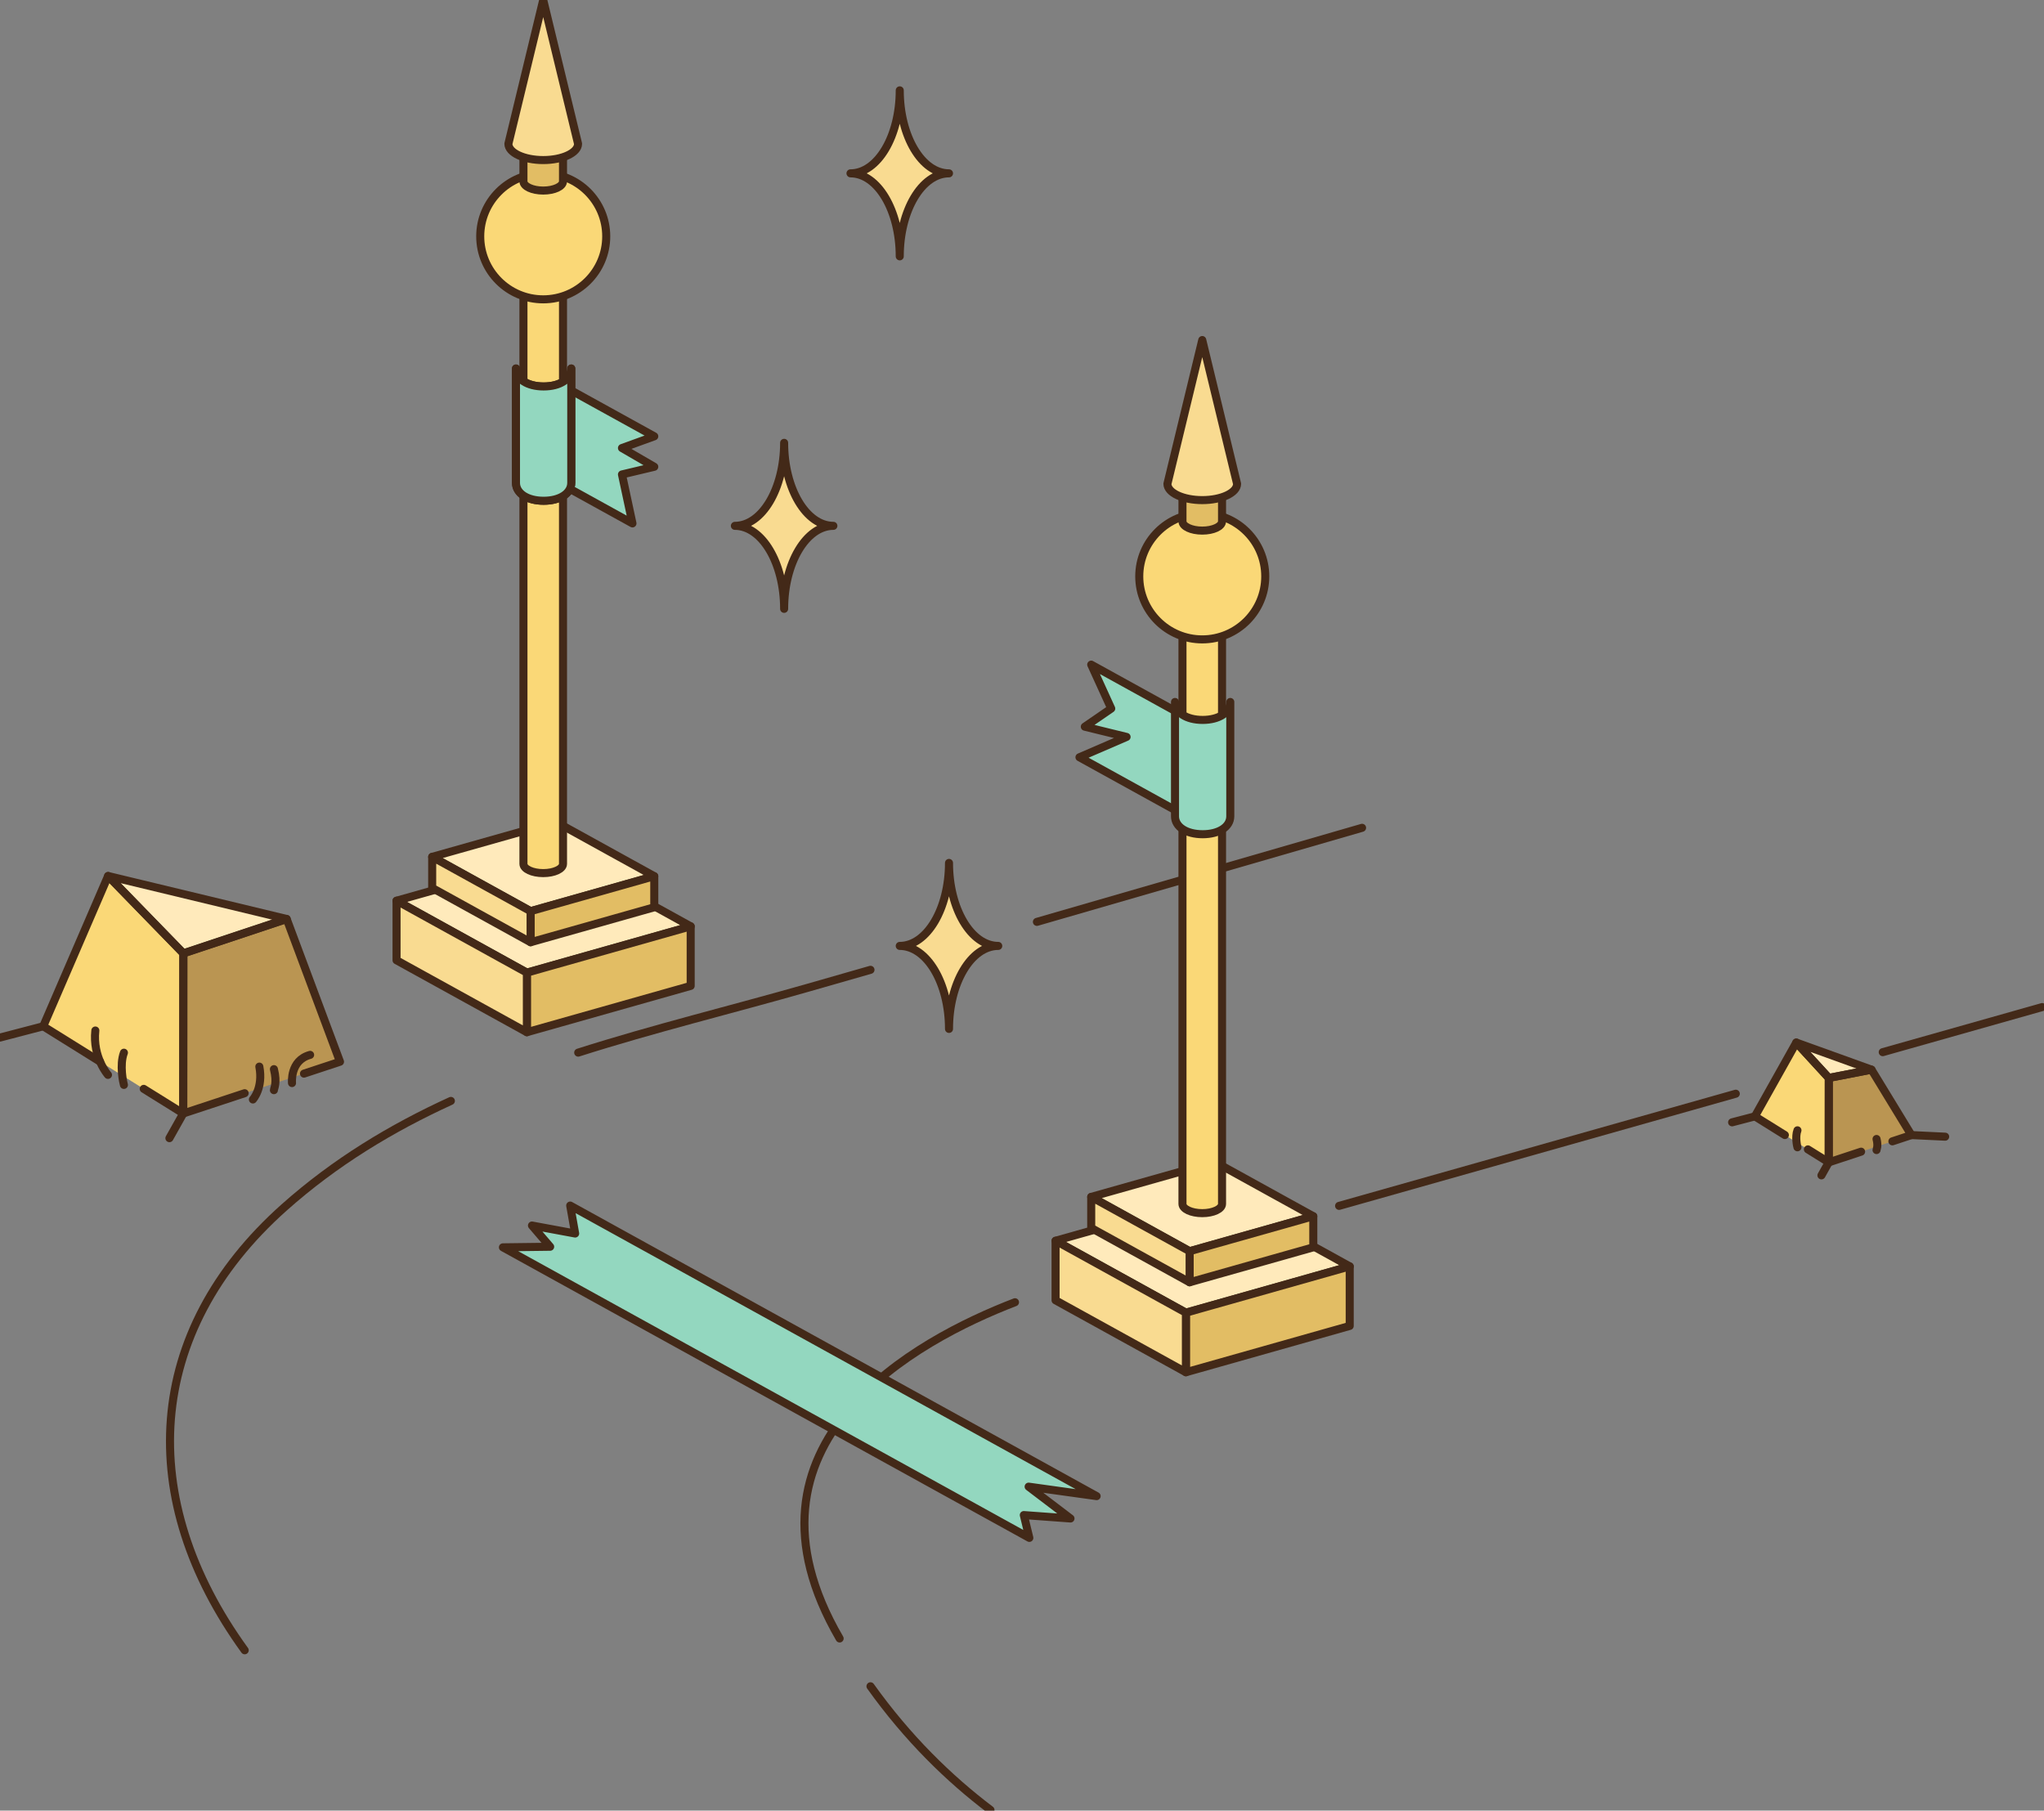 <?xml version="1.0" encoding="UTF-8"?>
<svg width="508px" height="450px" viewBox="0 0 508 450" version="1.1" xmlns="http://www.w3.org/2000/svg" xmlns:xlink="http://www.w3.org/1999/xlink">
    <rect x="0" y="0" width="508" height="450" fill="#808080" stroke="none"/>
    <!-- Generator: sketchtool 53.2 (72643) - https://sketchapp.com -->
    <title>2841f0d4-22e1-45fb-9aca-2dfbdacc933a@1.00x</title>
    <desc>Created with sketchtool.</desc>
    <g id="__-✏️-Illustrations" stroke="none" stroke-width="1" fill="none" fill-rule="evenodd">
        <g id="Welcome-/-#1">
            <g id="Group-179">
                <path d="M338.52,205.735 C311.579,213.517 284.646,221.33 257.705,229.113" id="Stroke-1" stroke="#432918" stroke-width="2" stroke-linecap="round" stroke-linejoin="round"></path>
                <path d="M223.616,22.453 C223.616,33.846 218.136,43.081 211.376,43.081 C218.136,43.081 223.616,52.316 223.616,63.709 C223.616,52.316 229.096,43.081 235.857,43.081 C229.096,43.081 223.616,33.846 223.616,22.453" id="Fill-3" fill="#F9DB91"></path>
                <path d="M223.616,22.453 C223.616,33.846 218.136,43.081 211.376,43.081 C218.136,43.081 223.616,52.316 223.616,63.709 C223.616,52.316 229.096,43.081 235.857,43.081 C229.096,43.081 223.616,33.846 223.616,22.453 Z" id="Stroke-5" stroke="#432918" stroke-width="2" stroke-linecap="round" stroke-linejoin="round"></path>
                <path d="M194.882,110.059 C194.882,121.452 189.402,130.687 182.641,130.687 C189.402,130.687 194.882,139.923 194.882,151.316 C194.882,139.923 200.362,130.687 207.122,130.687 C200.362,130.687 194.882,121.452 194.882,110.059" id="Fill-7" fill="#F9DB91"></path>
                <path d="M194.882,110.059 C194.882,121.452 189.402,130.687 182.641,130.687 C189.402,130.687 194.882,139.923 194.882,151.316 C194.882,139.923 200.362,130.687 207.122,130.687 C200.362,130.687 194.882,121.452 194.882,110.059 Z" id="Stroke-9" stroke="#432918" stroke-width="2" stroke-linecap="round" stroke-linejoin="round"></path>
                <path d="M235.858,214.46 C235.858,225.853 230.378,235.089 223.617,235.089 C230.378,235.089 235.858,244.323 235.858,255.716 C235.858,244.323 241.338,235.089 248.098,235.089 C241.338,235.089 235.858,225.853 235.858,214.46" id="Fill-11" fill="#F9DB91"></path>
                <path d="M235.858,214.46 C235.858,225.853 230.378,235.089 223.617,235.089 C230.378,235.089 235.858,244.323 235.858,255.716 C235.858,244.323 241.338,235.089 248.098,235.089 C241.338,235.089 235.858,225.853 235.858,214.46 Z" id="Stroke-13" stroke="#432918" stroke-width="2" stroke-linecap="round" stroke-linejoin="round"></path>
                <polygon id="Fill-15" fill="#93D7BF" points="157.187 130.081 154.578 117.915 162.607 116.009 154.578 111.348 162.607 108.439 135.009 93.207 135.134 117.91"></polygon>
                <polygon id="Stroke-17" stroke="#432918" stroke-width="2" stroke-linecap="round" stroke-linejoin="round" points="157.187 130.081 154.578 117.915 162.607 116.009 154.578 111.348 162.607 108.439 135.009 93.207 135.134 117.91"></polygon>
                <polygon id="Fill-19" fill="#93D7BF" points="268.283 188.204 298.896 205.1 298.896 180.467 271.202 165.182 276.178 176.094 269.611 180.605 279.991 183.147"></polygon>
                <polygon id="Stroke-21" stroke="#432918" stroke-width="2" stroke-linecap="round" stroke-linejoin="round" points="268.283 188.204 298.896 205.1 298.896 180.467 271.202 165.182 276.178 176.094 269.611 180.605 279.991 183.147"></polygon>
                <polygon id="Fill-23" fill="#FFEABB" points="139.266 212.345 98.554 223.856 130.946 241.734 171.658 230.223"></polygon>
                <polygon id="Stroke-25" stroke="#432918" stroke-width="2" stroke-linecap="round" stroke-linejoin="round" points="139.266 212.345 98.554 223.856 130.946 241.734 171.658 230.223"></polygon>
                <polygon id="Fill-27" fill="#E2BD64" points="171.657 230.223 171.657 245.023 130.946 256.535 130.946 241.734"></polygon>
                <polygon id="Stroke-29" stroke="#432918" stroke-width="2" stroke-linecap="round" stroke-linejoin="round" points="171.657 230.223 171.657 245.023 130.946 256.535 130.946 241.734"></polygon>
                <polygon id="Fill-31" fill="#F9DB91" points="98.554 223.856 98.554 238.657 130.946 256.535 130.946 241.734"></polygon>
                <polygon id="Stroke-33" stroke="#432918" stroke-width="2" stroke-linecap="round" stroke-linejoin="round" points="98.554 223.856 98.554 238.657 130.946 256.535 130.946 241.734"></polygon>
                <polygon id="Fill-35" fill="#FFEABB" points="138.151 204.266 107.413 212.956 131.869 226.454 162.607 217.764"></polygon>
                <polygon id="Stroke-37" stroke="#432918" stroke-width="2" stroke-linecap="round" stroke-linejoin="round" points="138.151 204.266 107.413 212.956 131.869 226.454 162.607 217.764"></polygon>
                <polygon id="Fill-39" fill="#E2BD64" points="162.607 217.764 162.607 225.486 131.869 234.176 131.869 226.454"></polygon>
                <polygon id="Stroke-41" stroke="#432918" stroke-width="2" stroke-linecap="round" stroke-linejoin="round" points="162.607 217.764 162.607 225.486 131.869 234.176 131.869 226.454"></polygon>
                <polygon id="Fill-43" fill="#F9DB91" points="107.412 212.957 107.412 220.679 131.868 234.177 131.868 226.454"></polygon>
                <polygon id="Stroke-45" stroke="#432918" stroke-width="2" stroke-linecap="round" stroke-linejoin="round" points="107.412 212.957 107.412 220.679 131.868 234.177 131.868 226.454"></polygon>
                <path d="M130.093,214.694 C130.093,215.965 132.294,216.994 135.009,216.994 C137.725,216.994 139.926,215.965 139.926,214.694 L139.926,59.984 L130.093,59.984 L130.093,214.694 Z" id="Fill-47" fill="#FAD877"></path>
                <path d="M130.093,214.694 C130.093,215.965 132.294,216.994 135.009,216.994 C137.725,216.994 139.926,215.965 139.926,214.694 L139.926,59.984 L130.093,59.984 L130.093,214.694 Z" id="Stroke-49" stroke="#432918" stroke-width="2" stroke-linecap="round" stroke-linejoin="round"></path>
                <path d="M119.352,58.739 C119.352,67.385 126.363,74.396 135.009,74.396 C143.657,74.396 150.667,67.385 150.667,58.739 C150.667,50.092 143.657,43.081 135.009,43.081 C126.363,43.081 119.352,50.092 119.352,58.739" id="Fill-51" fill="#FAD877"></path>
                <path d="M119.352,58.739 C119.352,67.385 126.363,74.396 135.009,74.396 C143.657,74.396 150.667,67.385 150.667,58.739 C150.667,50.092 143.657,43.081 135.009,43.081 C126.363,43.081 119.352,50.092 119.352,58.739 Z" id="Stroke-53" stroke="#432918" stroke-width="2" stroke-linecap="round" stroke-linejoin="round"></path>
                <path d="M130.093,45.061 C130.093,46.332 132.294,47.361 135.009,47.361 C137.725,47.361 139.926,46.332 139.926,45.061 L139.926,24.768 L130.093,24.768 L130.093,45.061 Z" id="Fill-55" fill="#E2BD64"></path>
                <path d="M130.093,45.061 C130.093,46.332 132.294,47.361 135.009,47.361 C137.725,47.361 139.926,46.332 139.926,45.061 L139.926,24.768 L130.093,24.768 L130.093,45.061 Z" id="Stroke-57" stroke="#432918" stroke-width="2" stroke-linecap="round" stroke-linejoin="round"></path>
                <path d="M126.352,35.732 C126.352,37.968 130.228,39.782 135.009,39.782 C139.791,39.782 143.667,37.968 143.667,35.732 L135.009,-5.68434189e-14 L126.352,35.732 Z" id="Fill-59" fill="#F9DB91"></path>
                <path d="M126.352,35.732 C126.352,37.968 130.228,39.782 135.009,39.782 C139.791,39.782 143.667,37.968 143.667,35.732 L135.009,-5.68434189e-14 L126.352,35.732 Z" id="Stroke-61" stroke="#432918" stroke-width="2" stroke-linecap="round" stroke-linejoin="round"></path>
                <g id="Group-66" transform="translate(128, 90.829)">
                    <path d="M0.236,0.753 C0.236,3.382 3.062,5.218 7.106,5.218 C11.151,5.218 13.977,3.382 13.977,0.753 L13.977,29.163 C13.977,31.793 11.151,33.627 7.106,33.627 C3.062,33.627 0.236,31.793 0.236,29.163 L0.236,0.948" id="Fill-63" fill="#93D7BF"></path>
                    <path d="M0.236,0.753 C0.236,3.382 3.062,5.218 7.106,5.218 C11.151,5.218 13.977,3.382 13.977,0.753 L13.977,29.163 C13.977,31.793 11.151,33.627 7.106,33.627 C3.062,33.627 0.236,31.793 0.236,29.163 L0.236,0.948" id="Stroke-65" stroke="#432918" stroke-width="2" stroke-linecap="round" stroke-linejoin="round"></path>
                </g>
                <polygon id="Fill-67" fill="#FFEABB" points="303.056 296.856 262.344 308.367 294.736 326.245 335.448 314.734"></polygon>
                <polygon id="Stroke-69" stroke="#432918" stroke-width="2" stroke-linecap="round" stroke-linejoin="round" points="303.056 296.856 262.344 308.367 294.736 326.245 335.448 314.734"></polygon>
                <polygon id="Fill-71" fill="#E2BD64" points="335.447 314.734 335.447 329.534 294.736 341.046 294.736 326.245"></polygon>
                <polygon id="Stroke-73" stroke="#432918" stroke-width="2" stroke-linecap="round" stroke-linejoin="round" points="335.447 314.734 335.447 329.534 294.736 341.046 294.736 326.245"></polygon>
                <polygon id="Fill-75" fill="#F9DB91" points="262.344 308.367 262.344 323.168 294.736 341.046 294.736 326.245"></polygon>
                <polygon id="Stroke-77" stroke="#432918" stroke-width="2" stroke-linecap="round" stroke-linejoin="round" points="262.344 308.367 262.344 323.168 294.736 341.046 294.736 326.245"></polygon>
                <polygon id="Fill-79" fill="#FFEABB" points="301.94 288.777 271.203 297.467 295.659 310.965 326.396 302.275"></polygon>
                <polygon id="Stroke-81" stroke="#432918" stroke-width="2" stroke-linecap="round" stroke-linejoin="round" points="301.94 288.777 271.203 297.467 295.659 310.965 326.396 302.275"></polygon>
                <polygon id="Fill-83" fill="#E2BD64" points="326.396 302.275 326.396 309.997 295.659 318.687 295.659 310.965"></polygon>
                <polygon id="Stroke-85" stroke="#432918" stroke-width="2" stroke-linecap="round" stroke-linejoin="round" points="326.396 302.275 326.396 309.997 295.659 318.687 295.659 310.965"></polygon>
                <polygon id="Fill-87" fill="#F9DB91" points="271.202 297.467 271.202 305.189 295.658 318.687 295.658 310.965"></polygon>
                <polygon id="Stroke-89" stroke="#432918" stroke-width="2" stroke-linecap="round" stroke-linejoin="round" points="271.202 297.467 271.202 305.189 295.658 318.687 295.658 310.965"></polygon>
                <path d="M293.882,299.205 C293.882,300.476 296.083,301.505 298.799,301.505 C301.515,301.505 303.716,300.476 303.716,299.205 L303.716,144.495 L293.882,144.495 L293.882,299.205 Z" id="Fill-91" fill="#FAD877"></path>
                <path d="M293.882,299.205 C293.882,300.476 296.083,301.505 298.799,301.505 C301.515,301.505 303.716,300.476 303.716,299.205 L303.716,144.495 L293.882,144.495 L293.882,299.205 Z" id="Stroke-93" stroke="#432918" stroke-width="2" stroke-linecap="round" stroke-linejoin="round"></path>
                <path d="M283.142,143.249 C283.142,151.896 290.152,158.907 298.799,158.907 C307.447,158.907 314.456,151.896 314.456,143.249 C314.456,134.603 307.447,127.592 298.799,127.592 C290.152,127.592 283.142,134.603 283.142,143.249" id="Fill-95" fill="#FAD877"></path>
                <path d="M283.142,143.249 C283.142,151.896 290.152,158.907 298.799,158.907 C307.447,158.907 314.456,151.896 314.456,143.249 C314.456,134.603 307.447,127.592 298.799,127.592 C290.152,127.592 283.142,134.603 283.142,143.249 Z" id="Stroke-97" stroke="#432918" stroke-width="2" stroke-linecap="round" stroke-linejoin="round"></path>
                <path d="M293.882,129.572 C293.882,130.843 296.083,131.872 298.799,131.872 C301.515,131.872 303.716,130.843 303.716,129.572 L303.716,109.279 L293.882,109.279 L293.882,129.572 Z" id="Fill-99" fill="#E2BD64"></path>
                <path d="M293.882,129.572 C293.882,130.843 296.083,131.872 298.799,131.872 C301.515,131.872 303.716,130.843 303.716,129.572 L303.716,109.279 L293.882,109.279 L293.882,129.572 Z" id="Stroke-101" stroke="#432918" stroke-width="2" stroke-linecap="round" stroke-linejoin="round"></path>
                <path d="M290.142,120.243 C290.142,122.479 294.018,124.293 298.799,124.293 C303.58,124.293 307.456,122.479 307.456,120.243 L298.799,84.511 L290.142,120.243 Z" id="Fill-103" fill="#F9DB91"></path>
                <path d="M290.142,120.243 C290.142,122.479 294.018,124.293 298.799,124.293 C303.58,124.293 307.456,122.479 307.456,120.243 L298.799,84.511 L290.142,120.243 Z" id="Stroke-105" stroke="#432918" stroke-width="2" stroke-linecap="round" stroke-linejoin="round"></path>
                <path d="M216.344,419.089 C225.567,432.008 235.865,442.042 246.162,449.828" id="Stroke-107" stroke="#432918" stroke-width="2" stroke-linecap="round" stroke-linejoin="round"></path>
                <path d="M252.257,323.647 C227.965,332.992 180.29,358.433 208.678,407.211" id="Stroke-109" stroke="#432918" stroke-width="2" stroke-linecap="round" stroke-linejoin="round"></path>
                <polygon id="Fill-111" fill="#93D7BF" points="255.825 382.211 124.993 310 136.732 309.853 132.213 304.579 142.946 306.565 141.714 299.62 272.546 371.83 255.649 369.479 266.051 377.389 254.448 376.541"></polygon>
                <polygon id="Stroke-113" stroke="#432918" stroke-width="2" stroke-linecap="round" stroke-linejoin="round" points="255.825 382.211 124.993 310 136.732 309.853 132.213 304.579 142.946 306.565 141.714 299.62 272.546 371.83 255.649 369.479 266.051 377.389 254.448 376.541"></polygon>
                <g id="Group-118" transform="translate(128, 90.829)">
                    <path d="M0.236,0.753 C0.236,3.382 3.062,5.218 7.106,5.218 C11.151,5.218 13.977,3.382 13.977,0.753 L13.977,29.163 C13.977,31.793 11.151,33.627 7.106,33.627 C3.062,33.627 0.236,31.793 0.236,29.163 L0.236,0.948" id="Fill-115" fill="#93D7BF"></path>
                    <path d="M0.236,0.753 C0.236,3.382 3.062,5.218 7.106,5.218 C11.151,5.218 13.977,3.382 13.977,0.753 L13.977,29.163 C13.977,31.793 11.151,33.627 7.106,33.627 C3.062,33.627 0.236,31.793 0.236,29.163 L0.236,0.948" id="Stroke-117" stroke="#432918" stroke-width="2" stroke-linecap="round" stroke-linejoin="round"></path>
                </g>
                <g id="Group-122" transform="translate(292, 173.829)">
                    <path d="M0.026,0.629 C0.026,3.259 2.851,5.093 6.896,5.093 C10.94,5.093 13.766,3.259 13.766,0.629 L13.766,29.038 C13.766,31.669 10.94,33.502 6.896,33.502 C2.851,33.502 0.026,31.669 0.026,29.038 L0.026,0.824" id="Fill-119" fill="#93D7BF"></path>
                    <path d="M0.026,0.629 C0.026,3.259 2.851,5.093 6.896,5.093 C10.94,5.093 13.766,3.259 13.766,0.629 L13.766,29.038 C13.766,31.669 10.94,33.502 6.896,33.502 C2.851,33.502 0.026,31.669 0.026,29.038 L0.026,0.824" id="Stroke-121" stroke="#432918" stroke-width="2" stroke-linecap="round" stroke-linejoin="round"></path>
                </g>
                <path d="M467.92,261.495 L507.551,250.29" id="Stroke-123" stroke="#432918" stroke-width="2" stroke-linecap="round" stroke-linejoin="round"></path>
                <path d="M332.808,299.697 L431.401,271.821" id="Stroke-125" stroke="#432918" stroke-width="2" stroke-linecap="round" stroke-linejoin="round"></path>
                <path d="M112.055,273.611 C97.274,280.371 83.278,288.813 70.617,300.091 C35.812,331.092 33.625,372.634 60.82,410.144" id="Stroke-127" stroke="#432918" stroke-width="2" stroke-linecap="round" stroke-linejoin="round"></path>
                <path d="M216.344,241.029 C211.184,242.51 206.023,243.99 200.861,245.466 C181.863,250.902 162.49,255.614 143.703,261.609" id="Stroke-129" stroke="#432918" stroke-width="2" stroke-linecap="round" stroke-linejoin="round"></path>
                <polygon id="Fill-131" fill="#FAD877" points="436.15 277.453 446.435 259.106 454.513 267.897 454.5 288.881"></polygon>
                <polygon id="Fill-133" fill="#BA9552" points="465.13 265.841 475.04 282.099 454.499 288.88 454.513 267.897"></polygon>
                <polygon id="Fill-135" fill="#FFEABB" points="447.132 259.357 465.13 265.841 454.513 267.897"></polygon>
                <polyline id="Stroke-137" stroke="#432918" stroke-width="2" stroke-linecap="round" stroke-linejoin="round" points="443.598 282.091 436.15 277.452 446.435 259.106 454.513 267.897 454.499 288.88 449.32 285.654"></polyline>
                <polygon id="Stroke-139" stroke="#432918" stroke-width="2" stroke-linecap="round" stroke-linejoin="round" points="446.435 259.106 465.13 265.841 454.513 267.897"></polygon>
                <polyline id="Stroke-141" stroke="#432918" stroke-width="2" stroke-linecap="round" stroke-linejoin="round" points="462.545 286.224 454.499 288.88 454.513 267.897 465.13 265.841 475.04 282.099 470.319 283.658"></polyline>
                <path d="M454.499,288.88 L452.685,292.115" id="Stroke-143" stroke="#432918" stroke-width="2" stroke-linecap="round" stroke-linejoin="round"></path>
                <path d="M466.38,285.825 C466.38,285.596 466.839,284.907 466.381,283.071" id="Stroke-145" stroke="#432918" stroke-width="2" stroke-linecap="round" stroke-linejoin="round"></path>
                <path d="M446.723,285.136 C446.647,284.894 446.113,282.523 446.726,280.916" id="Stroke-147" stroke="#432918" stroke-width="2" stroke-linecap="round" stroke-linejoin="round"></path>
                <path d="M436.15,277.453 L430.485,278.932" id="Stroke-149" stroke="#432918" stroke-width="2" stroke-linecap="round" stroke-linejoin="round"></path>
                <path d="M475.04,282.099 L483.436,282.498" id="Stroke-151" stroke="#432918" stroke-width="2" stroke-linecap="round" stroke-linejoin="round"></path>
                <polygon id="Fill-153" fill="#FAD877" points="10.744 255.06 26.867 217.71 45.57 236.937 45.545 276.733"></polygon>
                <polygon id="Fill-155" fill="#BA9552" points="71.251 228.396 84.502 263.872 45.545 276.733 45.57 236.937"></polygon>
                <polygon id="Fill-157" fill="#FFEABB" points="26.867 217.71 71.251 228.397 45.57 236.938"></polygon>
                <polyline id="Stroke-159" stroke="#432918" stroke-width="2" stroke-linecap="round" stroke-linejoin="round" points="24.868 263.857 10.744 255.06 26.867 217.711 45.57 236.937 45.545 276.733 35.721 270.615"></polyline>
                <polygon id="Stroke-161" stroke="#432918" stroke-width="2" stroke-linecap="round" stroke-linejoin="round" points="26.867 217.71 71.251 228.397 45.57 236.938"></polygon>
                <polyline id="Stroke-163" stroke="#432918" stroke-width="2" stroke-linecap="round" stroke-linejoin="round" points="60.803 271.695 45.545 276.733 45.571 236.937 71.251 228.396 84.502 263.872 75.548 266.828"></polyline>
                <path d="M45.545,276.733 L42.103,282.868" id="Stroke-165" stroke="#432918" stroke-width="2" stroke-linecap="round" stroke-linejoin="round"></path>
                <path d="M62.853,273.255 C62.853,273.255 65.465,270.402 64.454,265.083" id="Stroke-167" stroke="#432918" stroke-width="2" stroke-linecap="round" stroke-linejoin="round"></path>
                <path d="M68.076,270.937 C68.076,270.502 68.947,269.197 68.079,265.715" id="Stroke-169" stroke="#432918" stroke-width="2" stroke-linecap="round" stroke-linejoin="round"></path>
                <path d="M72.575,269.175 C72.575,269.175 71.998,263.541 77.076,262.166" id="Stroke-171" stroke="#432918" stroke-width="2" stroke-linecap="round" stroke-linejoin="round"></path>
                <path d="M26.836,267.139 C26.836,267.139 22.967,262.785 23.696,256.113" id="Stroke-173" stroke="#432918" stroke-width="2" stroke-linecap="round" stroke-linejoin="round"></path>
                <path d="M30.796,269.632 C30.651,269.173 29.639,264.675 30.801,261.629" id="Stroke-175" stroke="#432918" stroke-width="2" stroke-linecap="round" stroke-linejoin="round"></path>
                <path d="M10.744,255.06 L0,257.866" id="Stroke-177" stroke="#432918" stroke-width="2" stroke-linecap="round" stroke-linejoin="round"></path>
            </g>
        </g>
    </g>
</svg>
